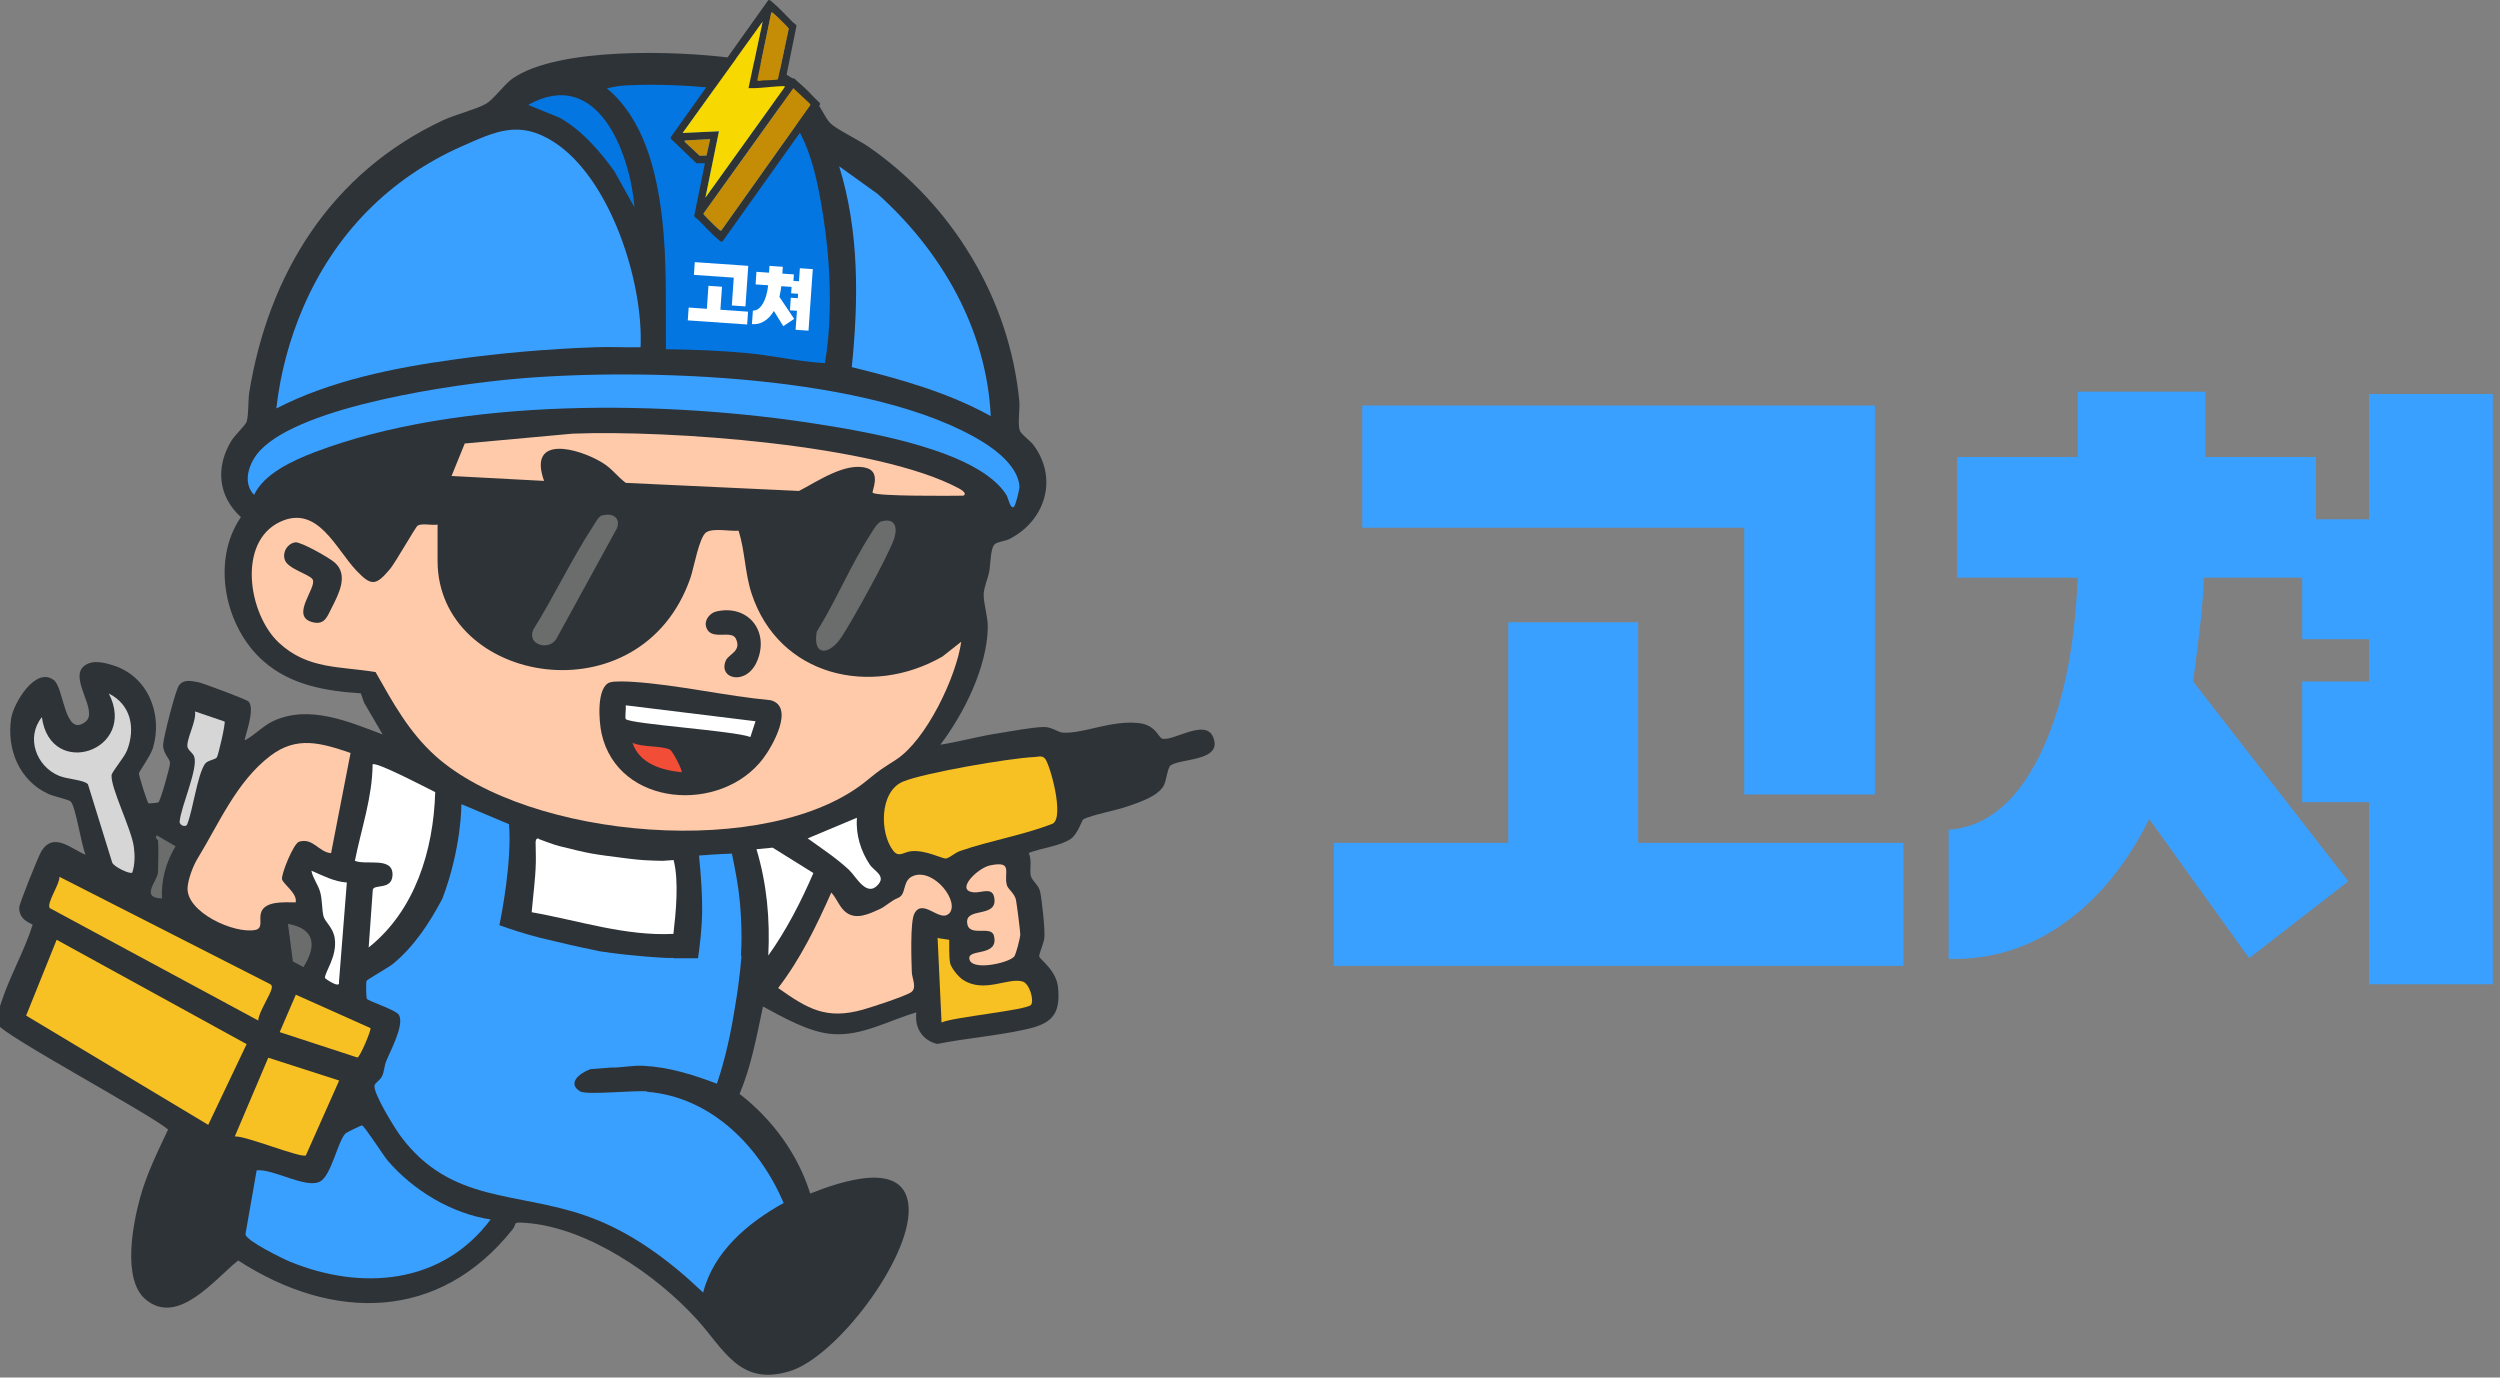 <svg width="343" height="189" viewBox="0 0 343 189" fill="none" xmlns="http://www.w3.org/2000/svg">
<rect x="0" y="0" width="343" height="189" fill="#808080" stroke="none"/>
<g clip-path="url(#clip0_16407_185)">
<path d="M129.018 102.172C131.637 101.767 134.176 101.038 136.796 100.633C138.552 100.363 141.604 99.769 143.225 99.742C144.386 99.742 145.142 100.498 145.898 100.525C148.816 100.633 152.327 98.823 156.189 99.201C158.593 99.445 158.89 101.173 159.457 101.335C160.916 101.767 165.345 98.553 166.426 101.092C167.857 104.468 162.05 104.009 160.619 105.008C160.16 105.333 160.051 107.115 159.646 107.817C158.809 109.303 156.189 110.113 154.65 110.653C153.11 111.194 149.842 111.788 148.626 112.409C148.464 112.49 147.87 114.408 146.925 115.083C145.493 116.082 142.819 116.352 141.145 117.028C141.604 118.027 141.253 119.188 141.415 120.134C141.55 120.809 142.522 121.43 142.711 122.349C142.954 123.537 143.414 127.642 143.279 128.75C143.198 129.398 142.549 130.884 142.576 131.208C142.63 131.64 144.953 133.071 145.169 135.529C145.547 139.392 144.089 140.499 140.632 141.255C136.688 142.12 132.556 142.444 128.585 143.227C126.533 142.741 125.452 140.985 125.722 138.905C121.968 139.986 118.268 142.174 114.243 141.876C111.056 141.66 107.437 139.581 104.682 138.095C103.818 142.147 103.088 146.252 101.468 150.087C105.951 153.545 109.463 158.325 111.164 163.754C115 162.242 124.399 158.838 124.669 165.78C124.939 172.721 114.783 186.145 108.382 188.117C101.495 190.251 99.361 185.146 95.607 181.013C90.07 174.909 80.562 168.373 72.108 167.779C70.164 167.644 71.001 167.833 70.326 168.67C60.251 181.337 45.666 181.337 32.675 172.937C29.487 175.476 24.41 182.013 19.98 178.285C16.739 175.557 18.224 167.941 19.224 164.321C20.115 161.053 21.628 158.028 23.059 154.976C20.628 152.842 0.074 141.849 -0.304 140.526C-0.628 139.392 -0.196 138.689 0.128 137.663C1.262 134.071 3.342 130.505 4.477 126.886C4.477 126.724 2.559 126.346 2.64 124.482C2.64 123.996 5.314 117.352 5.692 116.758C7.394 114.111 9.689 116.433 11.742 117.271C11.148 115.947 10.419 110.788 9.716 109.978C9.473 109.708 7.34 109.249 6.691 108.952C2.667 107.142 0.884 102.821 1.532 98.553C1.857 96.473 4.909 91.342 7.421 93.34C8.771 94.394 8.852 101.254 11.715 99.039C13.633 97.554 9.338 93.043 11.58 91.342C12.687 90.504 14.227 90.882 15.442 91.261C20.277 92.719 22.384 97.959 20.979 102.632C20.655 103.685 19.116 105.819 19.062 106.089C19.008 106.305 20.196 110.113 20.385 110.221C20.439 110.248 21.682 110.14 21.736 110.086C22.006 109.897 23.356 105.143 23.329 104.684C23.302 104.036 22.33 103.415 22.384 102.118C22.438 101.146 24.085 94.61 24.572 94.016C25.22 93.178 26.192 93.421 27.137 93.583C27.786 93.692 33.809 95.96 34.079 96.23C35.132 97.284 33.431 101.362 33.593 101.578C34.997 100.822 36.078 99.579 37.536 98.904C42.452 96.662 47.854 99.012 52.499 100.768L49.961 96.419L49.501 95.123C44.721 94.826 39.886 93.989 36.186 90.747C30.838 86.102 28.92 76.945 33.053 70.949C29.892 68.059 29.541 64.062 31.783 60.416C32.161 59.794 33.755 58.228 33.836 57.877C34.133 56.877 34.025 55.014 34.187 53.906C36.834 37.485 45.477 23.656 60.791 16.498C62.52 15.688 65.248 15.04 66.653 14.256C67.706 13.662 69.083 11.691 70.245 10.826C76.511 6.397 93.014 6.964 100.495 7.963C104.736 8.53 108.625 9.881 111.488 13.176C112.434 14.283 113.163 16.147 113.946 16.93C114.729 17.714 117.89 19.253 119.132 20.117C130.638 28.058 138.525 41.023 139.848 55.041C139.956 56.202 139.605 58.039 139.902 59.038C140.064 59.551 141.307 60.443 141.739 60.983C145.223 65.575 143.468 71.409 138.498 73.948C137.931 74.245 136.958 74.299 136.499 74.65C135.878 75.109 135.905 77.513 135.716 78.458C135.527 79.403 134.987 80.619 134.96 81.51C134.933 82.888 135.554 84.535 135.527 86.102C135.419 91.558 132.259 97.905 129.018 102.172Z" fill="#2E3337"/>
<path d="M60.035 71.949V76.945C60.035 93.907 87.99 98.85 94.743 79.241C95.202 77.891 95.931 73.65 96.903 73.029C97.876 72.408 100.171 72.921 101.333 72.813C102.224 75.622 102.197 78.62 103.115 81.429C106.843 92.8 119.51 95.717 129.315 90.072L131.881 88.046C131.205 92.881 127.073 101.551 122.94 104.225C121.023 105.468 120.834 105.522 118.997 107.034C105.654 118.081 72.514 115.164 59.738 103.712C56.065 100.39 53.931 96.446 51.527 92.206C46.611 91.396 42.209 91.855 38.266 88.181C34.079 84.292 32.513 74.38 38.428 71.598C43.614 69.167 46.098 75.379 48.934 78.323C50.987 80.484 51.608 80.322 53.526 78.053C54.282 77.135 57.01 72.3 57.307 72.111C57.901 71.76 59.279 72.111 60.008 71.976L60.035 71.949Z" fill="#FFCAAA"/>
<path d="M87.855 47.64C85.829 47.694 83.776 47.559 81.778 47.64C75.35 47.856 68.759 48.424 62.385 49.315C54.12 50.449 45.342 52.205 37.914 56.04C38.455 51.233 39.724 46.506 41.642 42.076C45.99 32.056 53.391 24.493 63.384 20.064C68.03 18.011 71.244 16.444 75.971 19.469C83.776 24.466 88.314 38.781 87.882 47.667L87.855 47.64Z" fill="#3AA0FF"/>
<path d="M139.146 69.518C138.633 69.977 138.309 68.302 138.12 67.978C134.392 61.847 119.267 59.308 112.488 58.228C91.69 54.906 63.087 54.447 43.181 62.036C40.264 63.144 36.213 64.98 34.862 67.897C33.161 66.142 34.214 63.387 35.673 61.82C41.453 55.635 62.52 52.691 70.92 51.962C88.206 50.449 119.888 51.367 134.879 60.659C136.904 61.901 139.713 64.17 139.875 66.763C139.875 67.195 139.335 69.356 139.119 69.518H139.146Z" fill="#3AA0FF"/>
<path d="M67.328 167.292C60.656 176.233 49.609 177.124 39.778 173.099C38.752 172.667 33.809 170.263 33.674 169.345L35.213 160.567C37.455 160.324 41.993 163.133 43.91 162.107C45.477 161.269 46.314 156.597 47.422 155.489C47.503 155.408 49.528 154.382 49.663 154.409C49.961 154.409 52.581 158.514 53.175 159.217C56.686 163.322 61.953 166.509 67.355 167.319L67.328 167.292Z" fill="#3AA0FF"/>
<path d="M135.932 57.093C129.99 53.798 123.427 51.989 116.863 50.368C117.809 41.158 117.89 31.732 115.135 22.818L120.402 26.6C129.153 34.432 135.365 45.155 135.932 57.12V57.093Z" fill="#3AA0FF"/>
<path d="M33.836 143.254L28.569 154.328L3.585 139.338L7.772 128.939L33.836 143.254Z" fill="#F8C123"/>
<path d="M48.097 103.307L45.423 117.055C43.721 116.92 42.965 114.894 41.02 115.488C40.264 115.731 38.536 119.999 38.698 120.647C38.86 121.295 40.858 122.619 40.561 123.807C39.103 123.807 36.186 123.537 35.781 125.347C35.565 126.238 36.105 127.372 35.024 127.588C32.107 128.156 25.598 125.158 25.733 121.835C25.787 120.674 26.489 118.783 27.11 117.784C30.027 113.03 32.431 107.25 37.077 103.712C40.75 100.903 44.099 101.956 48.097 103.307Z" fill="#FFCAAA"/>
<path d="M119.726 67.6C119.591 67.411 120.915 64.818 118.943 64.224C116.026 63.333 112.056 66.115 109.625 67.357L85.856 66.25C84.695 65.386 84.02 64.332 82.669 63.495C79.374 61.469 72.352 59.578 74.647 65.98L61.953 65.305L63.763 60.848L78.564 59.498C91.501 58.984 120.293 60.956 131.556 67.006C131.8 67.141 132.772 67.681 132.178 68.005C130.665 68.032 120.104 68.114 119.753 67.6H119.726Z" fill="#FFCAAA"/>
<path d="M112.974 29.814C112.218 25.033 110.921 17.525 106.735 14.581C102.683 11.691 90.826 11.448 85.802 11.718C84.938 11.772 84.074 11.934 83.263 12.123C88.341 16.336 90.07 23.467 90.826 29.814C91.528 35.756 91.312 41.914 91.366 47.91C95.094 47.965 98.848 48.1 102.575 48.451C105.978 48.775 109.436 49.585 112.839 49.801C113.433 49.828 113.163 49.774 113.244 49.396C114.243 43.373 113.919 35.837 112.974 29.814Z" fill="#0376E2"/>
<path d="M130.179 125.347C128.937 126.589 126.587 123.159 125.452 125.347C124.858 126.454 125.047 131.802 125.101 133.395C125.128 134.26 125.884 135.61 124.939 136.177C123.994 136.745 119.618 138.176 118.376 138.527C113.352 139.932 110.813 138.419 106.762 135.556C109.814 131.586 112.029 127.021 114.054 122.457C114.838 123.294 115.189 124.563 116.161 125.239C117.539 126.211 119.267 125.374 120.591 124.779C121.536 124.374 122.211 123.591 123.184 123.213C123.589 123.051 123.805 122.754 123.94 122.349C124.264 121.403 124.291 120.512 125.398 120.134C128.234 119.188 131.746 123.807 130.206 125.347H130.179Z" fill="#FFCAAA"/>
<path d="M141.82 103.874C142.36 103.874 142.901 103.577 143.36 104.063C144.008 104.711 146.088 112.058 144.44 113.003C140.362 114.597 135.824 115.326 131.719 116.757C131.07 116.974 130.179 117.757 129.801 117.784C129.234 117.838 127.073 116.595 125.02 116.784C123.967 116.892 123.346 117.703 122.562 116.73C120.672 114.327 120.645 108.628 123.859 107.25C126.641 106.062 138.552 104.009 141.82 103.874Z" fill="#F8C123"/>
<path d="M35.429 140.013L6.826 124.59C6.367 123.861 8.231 121.295 8.15 120.296L37.05 135.016C37.266 135.151 37.32 135.259 37.293 135.502C37.212 136.366 35.483 138.824 35.429 140.013Z" fill="#F8C123"/>
<path d="M59.711 108.709C59.468 116.677 56.956 124.915 50.582 129.992L51.149 122.052C51.392 121.268 53.715 122.133 53.85 120.134C54.012 117.46 50.285 118.756 48.691 118.108C49.556 113.733 51.095 109.384 51.122 104.873C51.554 104.441 58.685 108.169 59.711 108.682V108.709Z" fill="white"/>
<path d="M32.215 155.921L36.807 145.118L46.531 148.251L41.966 158.514C41.345 158.946 33.701 155.813 32.242 155.921H32.215Z" fill="#F8C123"/>
<path d="M18.143 119.728C17.792 119.972 15.55 118.891 15.388 118.324L12.066 107.601C11.526 106.98 9.23 106.926 8.096 106.44C4.963 105.143 3.504 101.173 5.746 98.391C6.907 107.034 18.954 102.983 14.929 95.15C17.981 96.689 18.602 99.876 17.441 102.929C17.063 103.928 15.361 105.846 15.307 106.359C15.172 108.087 18.035 113.759 18.359 116.163C18.521 117.352 18.521 118.594 18.143 119.728Z" fill="#D6D6D6"/>
<path d="M74.053 115.164C74.053 115.164 76.106 115.947 76.727 116.082C80.995 117.136 80.914 117.136 86.288 117.811C88.071 118.027 88.773 118.054 90.907 118.108L92.42 118C93.176 120.944 92.717 125.293 92.393 128.129C85.748 128.453 79.401 126.292 72.946 125.158C73.135 122.943 73.459 120.62 73.513 118.405C73.54 117.379 73.486 116.46 73.486 115.569C73.486 115.137 73.729 114.867 74.026 115.164H74.053Z" fill="white"/>
<path d="M130.233 128.939C130.233 128.939 130.179 131.424 130.368 132.18C130.557 132.882 131.529 134.071 132.151 134.449C135.041 136.313 138.309 134.071 140.308 134.665C141.226 134.935 141.901 137.177 141.469 137.852C140.983 138.581 130.719 139.554 129.18 140.283L128.639 128.669C128.937 128.804 130.179 128.885 130.233 128.966V128.939Z" fill="#F8C123"/>
<path d="M139.092 131.289C138.282 132.153 133.042 133.314 132.988 131.451C132.961 130.154 137.093 131.262 136.364 128.372C135.986 126.886 132.88 128.669 132.691 126.616C132.475 124.401 136.877 126.022 136.418 123.186C136.175 121.646 134.689 122.511 133.663 122.43C130.908 122.241 134.122 119.08 135.851 118.729C139.092 118.054 137.661 119.783 138.147 121.457C138.282 121.97 139.2 122.565 139.389 123.456C139.497 123.969 139.983 127.777 139.983 128.21C139.983 128.642 139.389 130.992 139.119 131.289H139.092Z" fill="#FFCAAA"/>
<path d="M50.825 141.093C50.96 141.282 49.42 145.01 49.042 145.091L38.373 141.606L40.588 136.475L50.852 141.066L50.825 141.093Z" fill="#F8C123"/>
<path d="M111.597 119.783C109.895 123.726 107.896 127.615 105.411 131.1C105.654 126.076 105.222 121.322 103.791 116.514L106.006 116.298L111.597 119.783Z" fill="white"/>
<path d="M87.045 28.436L84.29 23.494C82.237 20.658 79.86 17.903 76.781 16.147L72.46 14.391C81.967 9.07 86.45 20.955 87.045 28.436Z" fill="#0376E2"/>
<path d="M148.356 109.492L147.276 104.09C149.059 104.009 153.947 102.226 155.379 102.875C156.162 103.226 156.81 104.684 156.729 105.549C156.459 108.087 150.382 108.871 148.356 109.492Z" fill="#2E3337"/>
<path d="M117.565 112.193C117.403 114.489 118.079 116.757 119.348 118.648C119.861 119.431 121.482 120.107 120.564 121.268C118.943 123.294 117.457 120.242 116.485 119.35C114.756 117.73 112.731 116.406 110.813 115.029L117.565 112.193Z" fill="white"/>
<path d="M30.811 98.985C30.973 99.201 29.974 103.55 29.757 103.901C29.541 104.252 28.488 104.279 28.11 104.819C27.056 106.413 26.489 111.085 25.679 113.111C25.463 113.597 24.545 113.192 24.653 112.679C24.842 110.626 27.192 105.495 26.651 103.82C26.462 103.253 25.733 102.929 25.706 102.361C25.652 101.227 26.948 98.958 26.759 97.608L30.784 98.985H30.811Z" fill="#D6D6D6"/>
<path d="M47.584 121.106L46.504 134.746C46.72 135.718 44.613 134.287 44.586 134.179C44.532 133.395 46.26 131.289 45.936 128.804C45.747 127.291 44.613 126.508 44.397 125.752C44.154 124.887 44.235 123.51 43.938 122.429C43.641 121.349 42.938 120.539 42.722 119.458C44.289 120.134 45.855 120.971 47.584 121.079V121.106Z" fill="white"/>
<path d="M41.642 132.693L40.183 131.91L39.508 126.751C43.235 127.426 43.478 129.749 41.642 132.666V132.693Z" fill="#6A6D6B"/>
<path d="M21.682 115.299C21.682 115.299 21.114 114.813 21.547 114.624L24.085 116.109C22.789 118.243 22.087 120.755 22.222 123.267C19.116 123.186 21.682 120.809 21.682 119.621C21.682 118.216 21.79 116.677 21.682 115.299Z" fill="#6A6D6B"/>
<path d="M83.722 93.61C84.371 93.421 86.153 93.502 86.909 93.556C93.041 93.962 99.577 95.501 105.735 96.068C109.084 96.96 105.978 102.388 104.709 104.063C98.929 111.707 84.776 110.734 82.534 100.633C82.183 99.093 81.778 94.178 83.722 93.61Z" fill="#2E3337"/>
<path d="M40.507 74.407C41.263 74.299 45.315 76.594 45.963 77.216C47.854 78.944 46.449 81.537 45.477 83.455C44.856 84.697 44.477 85.859 42.722 85.318C39.832 84.427 43.559 80.538 42.884 79.484C42.452 78.782 39.481 78.053 39.076 76.81C38.724 75.757 39.4 74.596 40.507 74.407Z" fill="#2E3337"/>
<path d="M98.308 83.887C102.602 82.915 105.546 86.534 103.926 90.585C102.494 94.205 98.416 93.178 99.604 90.585C100.009 89.721 101.792 89.343 100.955 87.614C100.333 86.345 97.444 88.019 96.876 85.994C96.606 85.048 97.416 84.076 98.308 83.887Z" fill="#2E3337"/>
<path d="M93.527 105.954C90.826 105.684 87.72 104.792 86.775 101.902C88.071 102.55 90.745 102.28 91.906 102.848C92.339 103.064 93.689 105.819 93.527 105.954Z" fill="#F24D36"/>
<path d="M82.588 70.733C83.993 70.301 85.208 71.03 84.641 72.489L76.322 87.668C75.269 89.343 72.271 88.452 73.162 86.399C76.025 81.807 78.429 76.703 81.373 72.192C81.67 71.76 82.102 70.868 82.588 70.706V70.733Z" fill="#6A6D6B"/>
<path d="M120.942 71.543C122.751 71.003 123.184 72.3 122.697 73.839C121.968 76.108 116.944 85.156 115.459 87.398C113.811 89.91 111.461 90.126 112.056 86.669C114.73 82.374 116.701 77.54 119.456 73.272C119.78 72.759 120.375 71.679 120.942 71.516V71.543Z" fill="#6A6D6B"/>
<path d="M88.773 149.736C86.936 149.574 80.481 150.276 79.59 149.736C77.834 148.683 79.374 147.278 81.021 146.684C81.021 146.684 82.345 146.576 83.803 146.468C85.046 146.522 86.747 146.144 88.26 146.225C91.825 146.414 95.066 147.44 98.362 148.683C99.55 145.172 100.306 141.579 100.873 137.96C101.468 134.611 101.738 131.127 101.738 131.127C101.738 131.127 101.684 131.127 101.657 131.127C101.873 127.804 101.603 124.239 101.333 122.186C101.008 119.864 100.414 117.109 100.414 117.109C100.414 117.109 98.227 117.19 95.904 117.379C96.21 120.404 96.354 122.925 96.336 124.941C96.309 127.372 96.039 129.56 95.769 131.478C94.634 131.478 93.5 131.478 92.419 131.478C92.419 131.478 92.419 131.451 92.419 131.424C92.068 131.424 91.717 131.424 91.366 131.424C87.207 131.208 83.857 130.748 82.939 130.613C82.75 130.586 82.588 130.559 82.399 130.532C82.264 130.532 82.129 130.478 82.021 130.451C79.374 129.938 76.727 129.29 74.107 128.669C71.919 128.102 70.109 127.507 68.516 126.94C68.813 125.536 70.245 118.135 69.839 113.084L63.303 110.329C63.303 110.329 63.357 116.298 60.683 123.321C58.928 126.616 56.848 129.83 53.931 132.234C53.31 132.747 50.339 134.395 50.285 134.584C50.203 134.881 50.23 136.907 50.339 137.042C50.555 137.366 54.39 138.581 54.741 139.256C55.497 140.634 53.58 144.118 52.986 145.604C52.715 146.252 52.715 147.116 52.391 147.71C52.148 148.197 51.5 148.548 51.392 148.899C51.122 149.898 54.228 154.922 55.038 155.975C61.899 165.105 70.893 163.457 80.4 166.806C86.531 168.94 91.825 172.91 96.471 177.34C97.902 171.722 102.629 167.751 107.518 165.051C104.196 157.272 97.605 150.519 88.773 149.79V149.736Z" fill="#3AA0FF"/>
<path d="M103.656 98.958L102.953 101.119C100.901 100.282 86.504 99.336 85.856 98.661C85.721 98.526 85.91 97.176 85.856 96.77L103.683 98.958H103.656Z" fill="white"/>
<path d="M107.196 39.264C107.167 39.579 107.081 40.071 106.939 40.738L108.962 43.752L107.467 44.753L106.176 42.663C105.8 43.3 105.351 43.774 104.828 44.084C104.313 44.394 103.759 44.522 103.166 44.466L103.295 42.618C103.825 42.618 104.278 42.303 104.653 41.674C105.028 41.044 105.275 40.199 105.393 39.139L103.666 39.02L103.786 37.293L105.512 37.413L105.577 36.478L107.403 36.605L107.338 37.539L108.922 37.649L108.802 39.376L107.196 39.264ZM110.927 45.369L109.157 45.246L109.338 42.64L108.381 42.573L108.501 40.847L109.458 40.913L109.5 40.308L108.543 40.242L108.662 38.526L109.619 38.593L109.743 36.8L111.514 36.923L110.927 45.369Z" fill="white"/>
<path d="M95.205 37.714L95.326 35.966L102.661 36.475L102.275 42.039L100.406 41.91L100.671 38.093L95.205 37.714ZM102.512 44.52L94.363 43.955L94.485 42.195L96.981 42.368L97.2 39.212L99.059 39.341L98.84 42.497L102.634 42.76L102.512 44.52Z" fill="white"/>
<g clip-path="url(#clip1_16407_185)">
<path d="M107.816 10.763H108.98L112.474 14.117L112.529 14.306L99.143 33.108C98.98 33.26 98.777 33.049 98.639 32.938C97.692 32.169 96.64 30.988 95.75 30.109C95.602 29.963 95.282 29.827 95.249 29.608L96.713 22.399H95.549L92.054 19.044L92.001 18.857L105.385 0.053C105.548 -0.099 105.751 0.112 105.889 0.224C106.841 0.996 107.885 2.17 108.778 3.052C108.926 3.198 109.246 3.334 109.279 3.553L107.815 10.762L107.816 10.763ZM106.736 10.881L108.209 3.943C108.202 3.826 107.013 2.663 106.819 2.485C106.693 2.368 106.085 1.788 106.021 1.754C105.956 1.72 105.896 1.713 105.821 1.721L103.901 10.991C103.955 11.219 104.5 11.037 104.658 11.03C104.971 11.017 106.606 10.996 106.736 10.882L106.736 10.881ZM104.624 2.984L93.654 18.243L98.641 18.01L96.779 27.119L107.682 11.925C107.745 11.766 107.218 11.819 107.115 11.824C105.944 11.884 104.762 12.046 103.593 12.092C103.294 12.104 102.994 12.086 102.696 12.092L104.623 2.984H104.624ZM98.964 31.63L111.181 14.421L111.146 14.251L108.841 12.094L96.545 29.25L96.512 29.347C96.512 29.456 97.812 30.731 98.006 30.91C98.135 31.029 98.696 31.565 98.773 31.607C98.831 31.638 98.901 31.666 98.963 31.63H98.964ZM97.443 19.074L93.953 19.273L93.923 19.437L95.983 21.369L96.937 21.339L97.443 19.075V19.074Z" fill="#2E3337"/>
<path d="M104.624 2.984L102.696 12.092C102.994 12.085 103.295 12.104 103.593 12.092C104.763 12.046 105.945 11.883 107.115 11.824C107.219 11.819 107.745 11.766 107.682 11.925L96.78 27.119L98.641 18.01L93.655 18.243L104.624 2.984Z" fill="#F7D800"/>
<path d="M98.964 31.63C98.902 31.665 98.831 31.637 98.774 31.606C98.697 31.564 98.135 31.028 98.007 30.91C97.812 30.731 96.512 29.455 96.513 29.347L96.546 29.25L108.842 12.095L111.146 14.251L111.182 14.422L98.964 31.63Z" fill="#C58D05"/>
<path d="M106.736 10.881C106.607 10.995 104.972 11.016 104.659 11.03C104.5 11.036 103.956 11.218 103.901 10.99L105.822 1.72C105.896 1.712 105.954 1.719 106.022 1.753C106.089 1.788 106.694 2.368 106.82 2.484C107.014 2.662 108.203 3.826 108.21 3.942L106.737 10.88L106.736 10.881Z" fill="#C58D05"/>
<path d="M97.443 19.074L96.937 21.339L95.983 21.369L93.922 19.437L93.953 19.273L97.443 19.074Z" fill="#C58D05"/>
</g>
</g>
<path d="M302.362 79.259C302.291 82.282 301.799 87.027 300.885 93.495L322.187 120.913L308.583 131.458L294.875 112.371C291.711 118.698 287.739 123.514 282.958 126.818C278.248 130.122 273.046 131.704 267.351 131.563V113.847C272.413 113.496 276.526 110.192 279.689 103.935C282.853 97.678 284.646 89.453 285.067 79.259H268.511V62.703H285.067V53.739H302.573V62.703H317.758V79.259H302.362ZM342.012 135.043H325.034V110.051H315.86V93.495H325.034V87.695H315.86V71.244H325.034V54.056H342.012V135.043Z" fill="#3AA0FF"/>
<path d="M186.902 72.404V55.637H257.239V108.997H239.312V72.404H186.902ZM261.141 132.513H183V115.64H206.938V85.375H224.759V115.64H261.141V132.513Z" fill="#3AA0FF"/>
<defs>
<clipPath id="clip0_16407_185">
<rect width="167" height="188.783" fill="white"/>
</clipPath>
<clipPath id="clip1_16407_185">
<rect width="20.527" height="33.161" fill="white" transform="translate(92.001 0)"/>
</clipPath>
</defs>
</svg>
